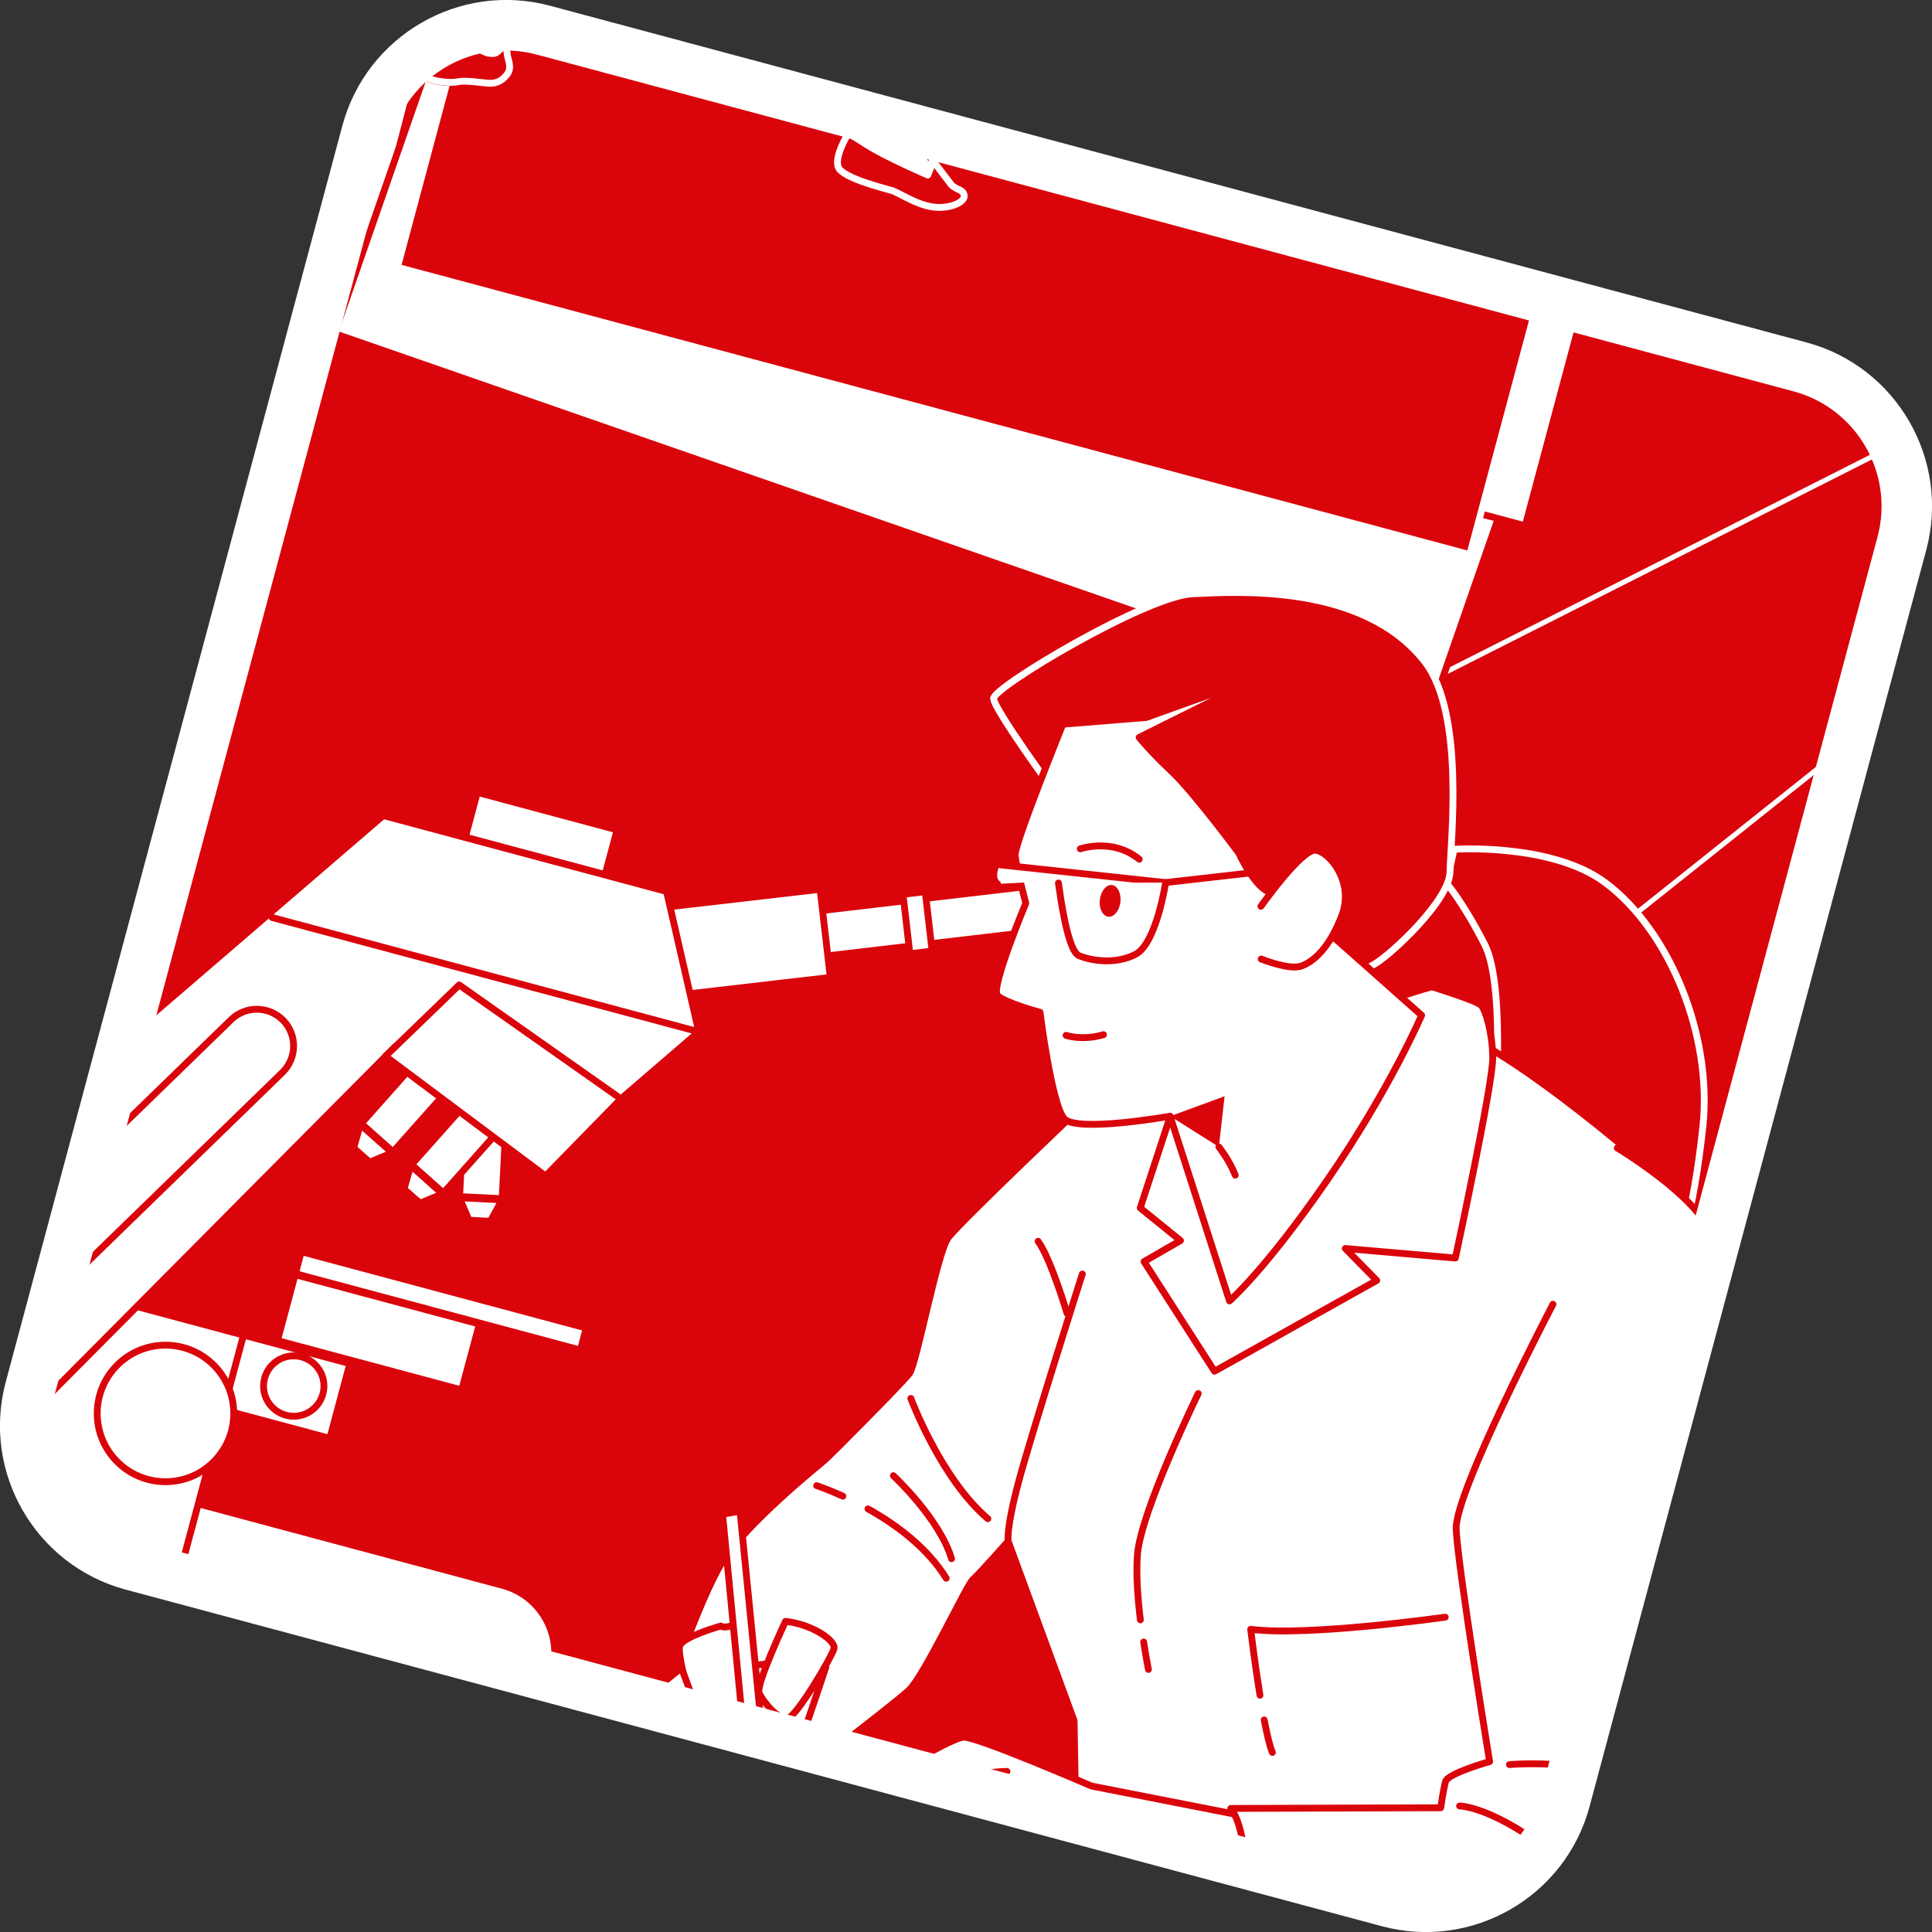 <?xml version="1.0" encoding="UTF-8"?><svg id="Camada_1" xmlns="http://www.w3.org/2000/svg" xmlns:xlink="http://www.w3.org/1999/xlink" viewBox="0 0 141.5 141.5"><rect x="0" y="0" width="141.5" height="141.5" fill="#333333" stroke="none"/><defs><clipPath id="clippath"><path d="M23.12,12.56H118.39c5.83,0,10.56,4.73,10.56,10.56V118.39c0,5.83-4.73,10.56-10.56,10.56H23.12c-5.83,0-10.56-4.73-10.56-10.56V23.11c0-5.83,4.73-10.56,10.56-10.56Z" transform="translate(-15.9 120.78) rotate(-75)" style="fill:none;"/></clipPath></defs><path d="M23.12,12.56H118.39c5.83,0,10.56,4.73,10.56,10.56V118.39c0,5.83-4.73,10.56-10.56,10.56H23.12c-5.83,0-10.56-4.73-10.56-10.56V23.11c0-5.83,4.73-10.56,10.56-10.56Z" transform="translate(-15.9 120.78) rotate(-75)" style="fill:#da040b; stroke:#fff; stroke-miterlimit:10; stroke-width:1.42px;"/><g><g style="clip-path:url(#clippath);"><g><g><polyline points="122.09 -82 204.71 -.74 140.26 -97.21" style="fill:#da040b; stroke:#fff; stroke-miterlimit:10; stroke-width:.37px;"/><polyline points="90.9 21.09 204.71 -.74 88.7 -2.5" style="fill:#da040b; stroke:#fff; stroke-miterlimit:10; stroke-width:.37px;"/><polyline points="114.08 71.48 204.71 -.74 101.17 51.61" style="fill:#da040b; stroke:#fff; stroke-miterlimit:10; stroke-width:.37px;"/><polyline points="158.02 105.32 204.71 -.74 137.36 93.73" style="fill:#da040b; stroke:#fff; stroke-miterlimit:10; stroke-width:.37px;"/></g><g><g><path d="M66.18-104.69l-2.51,7.05c-.38,1.06-1.14,1.94-2.15,2.45l-1.95,1c-1.21,.62-2.13,1.68-2.57,2.96l-6.28,18.06c-.57,1.65-.29,3.48,.75,4.89h0c.88,1.18,1.11,2.71,.63,4.1L21.66,23.44l82.82,28.77,44.52-128.14-82.82-28.77Z" style="fill:#fff; stroke:#da040b; stroke-linecap:round; stroke-linejoin:round; stroke-width:.5px;"/><rect x="36.15" y="-97.42" width="28.52" height="120.4" transform="translate(-7.75 -13.89) rotate(14.58)" style="fill:#fff; stroke:#da040b; stroke-linecap:round; stroke-linejoin:round; stroke-width:.5px;"/><rect x="41.86" y="-97.91" width="29.41" height="124.17" transform="translate(-7.2 -15.4) rotate(14.58)" style="fill:#fff; stroke:#da040b; stroke-linecap:round; stroke-linejoin:round; stroke-width:.5px;"/><path d="M67.64-99.71l-2.43,6.83c-.37,1.03-1.11,1.88-2.08,2.38l-1.89,.97c-1.17,.6-2.06,1.63-2.49,2.87l-6.08,17.5c-.56,1.6-.28,3.37,.73,4.73h0c.85,1.14,1.08,2.63,.61,3.97L24.5,24.43l80.24,27.88,43.13-124.15-80.24-27.88Z" style="fill:#fff; stroke:#da040b; stroke-linecap:round; stroke-linejoin:round; stroke-width:.5px;"/></g><g><rect x="45.99" y="-82.07" width="82.18" height="107.46" transform="translate(-4.37 -23.5) rotate(15)" style="fill:#fff; stroke:#da040b; stroke-linecap:round; stroke-linejoin:round; stroke-width:.5px;"/><g><g><rect x="46.35" y="-82.66" width="81.31" height="112.57" transform="translate(-3.86 -23.42) rotate(15)" style="fill:#fff; stroke:#da040b; stroke-linecap:round; stroke-linejoin:round; stroke-width:.5px;"/><line x1="127.31" y1="-25.87" x2="115.57" y2="17.91" style="fill:#fff; stroke:#da040b; stroke-linecap:round; stroke-linejoin:round; stroke-width:.5px;"/><line x1="113.47" y1="21.87" x2="116.66" y2="9.97" style="fill:#fff; stroke:#da040b; stroke-linecap:round; stroke-linejoin:round; stroke-width:.5px;"/></g><rect x="42.69" y="-83.58" width="81.31" height="115.65" transform="translate(-3.83 -22.45) rotate(15)" style="fill:#da040b; stroke:#fff; stroke-linecap:round; stroke-linejoin:round; stroke-width:.5px;"/></g></g><g><g><line x1="94.67" y1="-.37" x2="107.38" y2="3.04" style="fill:#da040b; stroke:#fff; stroke-linecap:round; stroke-linejoin:round; stroke-width:.5px;"/><line x1="94.2" y1="1.35" x2="106.92" y2="4.76" style="fill:#da040b; stroke:#fff; stroke-linecap:round; stroke-linejoin:round; stroke-width:.5px;"/><line x1="93.74" y1="3.07" x2="106.46" y2="6.47" style="fill:#da040b; stroke:#fff; stroke-linecap:round; stroke-linejoin:round; stroke-width:.5px;"/></g><g><line x1="93.1" y1="5.47" x2="105.82" y2="8.88" style="fill:#da040b; stroke:#fff; stroke-linecap:round; stroke-linejoin:round; stroke-width:.5px;"/><line x1="92.64" y1="7.19" x2="105.36" y2="10.6" style="fill:#da040b; stroke:#fff; stroke-linecap:round; stroke-linejoin:round; stroke-width:.5px;"/><line x1="92.18" y1="8.91" x2="104.89" y2="12.32" style="fill:#fff; stroke:#da040b; stroke-linecap:round; stroke-linejoin:round; stroke-width:.5px;"/></g></g><g><path d="M82.35-47.73s-3.59-2.23-5.62-4.89-3.1-3.98-4.49-4.46c-1.39-.48-3.45-.5-4.37-.1-.92,.4-2.49,1.64-2.49,1.64,0,0-7.18,2.91-8.67,3.78-1.49,.88-8.1,7.18-9.04,8.21-.94,1.04-3.23,2.5-3.23,2.5,0,0-4.93-.26-5.28-.06s-1.83,2.61-1.93,2.86c-.1,.25,1.68,.64,2.1,.62,.43-.02,.96-.87,.96-.87,0,0,2.89,.4,3.77,.2,.89-.2,1.92-.9,2.1-1.02,.18-.12,10.69-5.2,11.46-5.9,.77-.7,1.51-1.24,1.51-1.24l4.33-.76-1.25,1.82s-3.31,1.53-4.61,2.5c-1.3,.97-1.93,1.48-1.93,1.48,0,0-4.49,1.89-5.93,4.68-1.44,2.79-5.57,16.3-6.56,18.13-.99,1.82-3.72,4.74-5.09,6.38-1.37,1.64-2.2,4.55-3.24,7.21-1.04,2.66-2.48,6.3-2.56,6.44-.08,.14-1.25,1.82-1.65,2.81-.4,.98,.46,1.46,.96,1.61,.5,.15,1.43,.27,1.93,.16,.5-.12,1.63,.05,2.15,.1,.52,.05,1.02-.07,1.44-.62,.42-.55,.04-1.05,0-1.64-.05-.59-.48-2.16-.35-2.87,.14-.71,2.72-4.77,5.64-7.01,2.92-2.24,5.41-6.37,6.35-7.72,.95-1.35,7.93-11.24,7.93-11.24,0,0,2.51,11.98,3.1,13.58,.59,1.6,.71,1.83,.43,5.22-.28,3.39,.9,7.69,1.7,10.17,.79,2.48,.21,5.81,.21,5.81,0,0-1.07,1.7-.75,2.5,.32,.8,3.41,1.55,3.91,1.7,.5,.15,1.67,.96,2.84,1.18,1.17,.23,2.42-.22,2.47-.74,.05-.52-.65-.49-.94-.87-.3-.37-2.33-3.04-2.33-3.04l-1.21-2.77s.31-3.8,.54-5.29c.23-1.49,1.43-9.09,1.67-11.16,.24-2.07,1.04-8.97,1.16-12.65,.13-3.68,.2-7.64,.2-7.64,0,0,1.72-4.27,1.97-5.02,.25-.75,.55-1.75,.55-1.75l5.14-2.5s8.17,6.23,10.31,6.64c2.14,.41,7.02-2.09,9-3.61,1.99-1.52,5.72-3.88,5.72-3.88l2.01-1.1s.31-1.32,.19-1.82c-.12-.5-.17-.77-.17-.77,0,0,.52-.8-.1-1.13s-1.24-.45-1.46-.39-.83,.21-.83,.21c0,0,.14,.4-.56,.69-.69,.29-1.17,.3-1.17,.3,0,0-.15-.03-.3,.47-.15,.5-.79,2.18-.79,2.18,0,0-3.03,1.43-4.02,1.66-1,.23-4.22,.78-4.22,.78l-4.38-2.54s-1.5-5.69-4.24-7.11Z" style="fill:#fff; stroke:#da040b; stroke-linecap:round; stroke-linejoin:round; stroke-width:.5px;"/><path d="M66.28,5.92c.11-1.2,.26-2.7,.39-3.52,.23-1.49,1.43-9.09,1.67-11.16,.24-2.07,1.04-8.97,1.16-12.65,.13-3.68,.2-7.64,.2-7.64,0,0,.32-.8,.71-1.77-1.72-.09-4.73-.61-8.7-2.76-4.48-2.43-6.85-5.36-7.87-6.92-1.41,.82-3.27,2.13-4.1,3.75-1.44,2.79-5.57,16.3-6.56,18.13-.99,1.82-3.72,4.74-5.09,6.38-1.37,1.64-2.2,4.55-3.24,7.21-.23,.59-.48,1.22-.73,1.85,1.46,1.25,3.08,1.51,4.2,1.5,1.05-1.45,2.52-3.18,4.09-4.39,2.92-2.24,5.41-6.37,6.35-7.72,.95-1.35,7.93-11.24,7.93-11.24,0,0,2.51,11.98,3.1,13.58,.59,1.6,.71,1.83,.43,5.22-.28,3.39,.9,7.69,1.7,10.17,.16,.51,.27,1.05,.33,1.59,1.72,.58,3.06,.58,4.02,.4Z" style="fill:#da040b; stroke:#fff; stroke-linecap:round; stroke-linejoin:round; stroke-width:.5px;"/><path d="M70.61,14.39c.05-.52-.65-.49-.94-.87-.16-.2-.82-1.06-1.39-1.82-.02,.19-.07,.47-.16,.7l-.17,.42s-3.04-1.31-4.42-2.19c-.57-.37-1.04-.65-1.4-.86-.11,.18-1.04,1.73-.73,2.48,.32,.8,3.41,1.55,3.91,1.7,.5,.15,1.67,.96,2.84,1.18,1.17,.23,2.42-.22,2.47-.74Z" style="fill:#da040b; stroke:#fff; stroke-linecap:round; stroke-linejoin:round; stroke-width:.5px;"/><path d="M37.13,5.46c.42-.55,.04-1.05,0-1.64-.01-.17-.06-.43-.12-.72h-.02s-.43,.82-.87,.82c-.45,0-.54-.01-1.82-.8-.67-.41-1.54-.83-2.39-1.12-.4,.61-1,1.57-1.27,2.22-.4,.98,.46,1.46,.96,1.61,.5,.15,1.43,.27,1.93,.16,.5-.12,1.63,.05,2.15,.1,.52,.05,1.02-.07,1.44-.62Z" style="fill:#da040b; stroke:#fff; stroke-linecap:round; stroke-linejoin:round; stroke-width:.5px;"/></g></g><line x1="-10.77" y1="109.53" x2="209.46" y2="168.54" style="fill:none; stroke:#fff; stroke-linecap:round; stroke-linejoin:round; stroke-width:.5px;"/><g><g><g><polygon points="35.91 89.45 34.35 89.37 33.65 87.72 36.77 87.88 35.91 89.45" style="fill:#fff; stroke:#da040b; stroke-linecap:round; stroke-linejoin:round; stroke-width:.5px;"/><rect x="33.84" y="80.34" width="3.12" height="7.38" transform="translate(4.21 -1.65) rotate(2.84)" style="fill:#fff; stroke:#da040b; stroke-linecap:round; stroke-linejoin:round; stroke-width:.5px;"/></g><g><polygon points="30.76 88.12 29.59 87.09 30.08 85.36 32.41 87.44 30.76 88.12" style="fill:#fff; stroke:#da040b; stroke-linecap:round; stroke-linejoin:round; stroke-width:.5px;"/><rect x="32.2" y="79.89" width="3.12" height="7.38" transform="translate(64.08 -1.31) rotate(41.65)" style="fill:#fff; stroke:#da040b; stroke-linecap:round; stroke-linejoin:round; stroke-width:.5px;"/></g><g><polygon points="27.07 85.12 25.9 84.08 26.39 82.36 28.73 84.43 27.07 85.12" style="fill:#fff; stroke:#da040b; stroke-linecap:round; stroke-linejoin:round; stroke-width:.5px;"/><rect x="28.51" y="76.88" width="3.12" height="7.38" transform="translate(61.15 .38) rotate(41.65)" style="fill:#fff; stroke:#da040b; stroke-linecap:round; stroke-linejoin:round; stroke-width:.5px;"/></g><rect x="2.02" y="96.76" width="23.27" height="5.67" transform="translate(26.24 -.14) rotate(15)" style="fill:#fff; stroke:#da040b; stroke-linecap:round; stroke-linejoin:round; stroke-width:.5px;"/><g><path d="M3.31,112.38H36.03c2.83,0,5.13,2.3,5.13,5.13v4.67H3.31v-9.8h0Z" transform="translate(31.11 -1.76) rotate(15)" style="fill:#fff; stroke:#da040b; stroke-linecap:round; stroke-linejoin:round; stroke-width:.5px;"/><line x1="40.24" y1="122.08" x2="13.34" y2="114.88" style="fill:#fff; stroke:#da040b; stroke-linecap:round; stroke-linejoin:round; stroke-width:.5px;"/></g><rect x="-.03" y="95.43" width="15.2" height="22.6" transform="translate(27.88 1.68) rotate(15)" style="fill:#fff; stroke:#da040b; stroke-linecap:round; stroke-linejoin:round; stroke-width:.5px;"/><g><polygon points="78.47 67.91 46.91 71.61 46.53 68.29 78.09 64.59 78.47 67.91" style="fill:#fff; stroke:#da040b; stroke-linecap:round; stroke-linejoin:round; stroke-width:.5px;"/><rect x="66.38" y="65.39" width="1.64" height="4.38" transform="translate(-7.32 8.17) rotate(-6.6)" style="fill:#fff; stroke:#da040b; stroke-linecap:round; stroke-linejoin:round; stroke-width:.5px;"/><rect x="46.67" y="65.91" width="13.81" height="6.5" transform="translate(-7.59 6.61) rotate(-6.6)" style="fill:#fff; stroke:#da040b; stroke-linecap:round; stroke-linejoin:round; stroke-width:.5px;"/></g><path d="M51.18,75.57l-5.7,4.91-16.52-3.84L-.09,105.87s-3.62-11.06-2.41-15.57l.04-.13c.97-3.58,3.02-6.76,5.82-9.18l24.71-21.26,20.75,5.56,2.36,10.29Z" style="fill:#fff; stroke:#da040b; stroke-linecap:round; stroke-linejoin:round; stroke-width:.5px;"/><line x1="51.18" y1="75.57" x2="19.93" y2="67.2" style="fill:#fff; stroke:#da040b; stroke-linecap:round; stroke-linejoin:round; stroke-width:.5px;"/><rect x="34.34" y="59.35" width="10.6" height="3.39" transform="translate(17.15 -8.18) rotate(15)" style="fill:#fff; stroke:#da040b; stroke-linecap:round; stroke-linejoin:round; stroke-width:.5px;"/><path d="M3.29,93.61c-.45-.12-.88-.36-1.23-.72-1.04-1.07-1.01-2.77,.05-3.81l14.82-14.4c1.07-1.04,2.77-1.01,3.81,.05,1.04,1.07,1.01,2.77-.05,3.81l-14.82,14.4c-.71,.69-1.69,.91-2.58,.67Z" style="fill:#fff; stroke:#da040b; stroke-linecap:round; stroke-linejoin:round; stroke-width:.5px;"/><polygon points="45.48 80.48 39.96 86.13 28.23 77.36 33.63 72.14 45.48 80.48" style="fill:#fff; stroke:#da040b; stroke-linecap:round; stroke-linejoin:round; stroke-width:.5px;"/><rect x="21.48" y="94.44" width="21.61" height="1.67" transform="translate(25.76 -5.11) rotate(15)" style="fill:#fff; stroke:#da040b; stroke-linecap:round; stroke-linejoin:round; stroke-width:.5px;"/><rect x="20.73" y="95.08" width="13.97" height="5" transform="translate(26.2 -3.85) rotate(15)" style="fill:#fff; stroke:#da040b; stroke-linecap:round; stroke-linejoin:round; stroke-width:.5px;"/><circle cx="12.12" cy="103.52" r="5" style="fill:#fff; stroke:#da040b; stroke-linecap:round; stroke-linejoin:round; stroke-width:.5px;"/><path d="M23.65,102.09c.32-1.18-.38-2.39-1.56-2.71-1.18-.32-2.39,.38-2.71,1.56s.38,2.39,1.56,2.71c1.18,.32,2.39-.38,2.71-1.56Z" style="fill:#fff; stroke:#da040b; stroke-linecap:round; stroke-linejoin:round; stroke-width:.5px;"/></g><g><polygon points="70.56 132.27 33.05 127.09 52.4 137.83 85.1 141.96 70.56 132.27" style="fill:#fff; stroke:#da040b; stroke-linecap:round; stroke-linejoin:round; stroke-width:.5px;"/><g><path d="M106.5,62.2s7.12-.48,11.05,2.43c4.77,3.54,7.88,11.28,7.17,17.87-.7,6.59-1.81,9.22-1.81,9.22l-13.53-8.54s1.02-10.76-.64-14c-1.66-3.24-2.79-4.47-2.79-4.47l.54-2.51Z" style="fill:#da040b; stroke:#fff; stroke-linecap:round; stroke-linejoin:round; stroke-width:.5px;"/><path d="M79.87,80.43s-9.62,9.11-10.43,10.23-2.31,9.24-2.83,9.93-5.77,5.97-6.21,6.35c-.44,.38-5.75,4.64-7.52,7.5-1.77,2.87-4.41,10.84-4.41,10.84l9.22,5.48s7.77-5.93,8.88-6.97c1.11-1.04,4.24-7.72,4.68-8.1,.44-.38,2.59-2.81,2.59-2.81l4.83,13.15,.12,7.05-.55,2.69,34.44,9.23s10.17-48.55,10.6-50.77c.43-2.22,1.14-4.87,.41-5.9-.73-1.03-11.41-10.41-16.81-12.69-5.4-2.28-23.74,1.32-27,4.79Z" style="fill:#fff; stroke:#da040b; stroke-linecap:round; stroke-linejoin:round; stroke-width:.5px;"/><path d="M77.29,58.09s-4.48-6.12-4.52-6.93c-.05-.81,11.18-7.5,14.55-7.67,3.37-.16,12.56-.75,17.02,4.96,2.98,3.83,1.89,13.27,1.86,15.39-.04,2.12-4.33,6.07-5.51,6.76-2.83,1.65-1.84,.32-1.84,.32,0,0,.95-.55-.97-1.33-1.92-.78-7.43-4.52-8.01-5.34-.58-.82-10.58-9.62-10.58-9.62l-1.99,3.45Z" style="fill:#da040b; stroke:#fff; stroke-linecap:round; stroke-linejoin:round; stroke-width:.5px;"/><path d="M85.71,81.75l-2.2,6.72,2.95,2.39-2.67,1.54,5.16,8.03,11.88-6.65-2.3-2.34,8.06,.7s2.77-12.82,2.74-14.69c-.03-1.87-.53-3.47-.84-3.81-.31-.35-3.62-1.37-3.62-1.37,0,0-13.92,3.85-19.16,9.49Z" style="fill:#fff; stroke:#da040b; stroke-linecap:round; stroke-linejoin:round; stroke-width:.5px;"/><path d="M77.84,53.05s-3.54,8.75-3.49,9.57c.05,.81,.78,3.53,.78,3.53,0,0-2.6,6.22-2.08,6.75,.52,.54,3.12,1.24,3.12,1.24,0,0,.85,6.74,1.77,7.79,.92,1.04,7.76-.18,7.76-.18l4.35,13.53s2.59-2.23,7.16-8.85c4.57-6.62,6.91-12.07,6.91-12.07l-4.36-3.87-2.16-1.91-3.2-3.92s-.27,.99-1.38,.69-2.29-2.87-2.29-2.87c0,0-3.32-4.48-4.91-5.97-1.59-1.49-2.39-2.5-2.39-2.5l9.2-4.58-8.68,3.12-6.11,.49Z" style="fill:#fff; stroke:#da040b; stroke-linecap:round; stroke-linejoin:round; stroke-width:.5px;"/><path d="M78.08,75.83s1.16,.41,2.74-.05" style="fill:#fff; stroke:#da040b; stroke-linecap:round; stroke-linejoin:round; stroke-width:.5px;"/><path d="M79.12,62.17s2.35-.83,4.32,.76" style="fill:#fff; stroke:#da040b; stroke-linecap:round; stroke-linejoin:round; stroke-width:.5px;"/><path d="M94.42,63.61l-9.05,1.03-12.4-1.33s-.48,.98,.09,1.43" style="fill:#fff; stroke:#da040b; stroke-linecap:round; stroke-linejoin:round; stroke-width:.5px;"/><path d="M85.37,64.64s-.67,4.47-2.21,5.26c-1.54,.78-3.31,.44-4.14,.09-.83-.36-1.36-4.35-1.5-5.32" style="fill:#fff; stroke:#da040b; stroke-linecap:round; stroke-linejoin:round; stroke-width:.5px;"/><path d="M92.35,66.38s3-4.25,4.02-4.11c1.03,.14,2.83,2.35,1.91,4.77-.91,2.41-2.11,3.42-2.99,3.72-.88,.3-2.92-.52-2.92-.52" style="fill:#fff; stroke:#da040b; stroke-linecap:round; stroke-linejoin:round; stroke-width:.5px;"/><polygon points="85.71 81.75 89.69 80.29 89.27 84 85.71 81.75" style="fill:#da040b;"/><path d="M82.06,66.07c-.08,.64-.48,1.12-.89,1.07-.42-.05-.69-.61-.62-1.25,.08-.64,.48-1.12,.89-1.07s.69,.61,.62,1.25Z" style="fill:#da040b;"/><g><g><path d="M91.46,133.07l-11.52-2.26s-8.54-3.7-9.4-3.58-4.48,2.21-5.37,2.92c-.89,.7-2.9,3.34-2.9,3.34,0,0,2.25,2.13,3.13,2.37,.88,.24,3.57,1.19,3.9,1.28s5.15-1.21,5.15-1.21c0,0-3.59,1.98-3.46,2.37,.13,.39,1.25,1.04,2.11,.92,.86-.12,4.68-1.22,4.68-1.22,0,0,4.1,2.28,5.59,2.44,1.49,.16,5.77-1.75,5.77-1.75l2.34,.51s1.64-3.92,0-6.12Z" style="fill:#fff; stroke:#da040b; stroke-linecap:round; stroke-linejoin:round; stroke-width:.5px;"/><path d="M66.17,136.06s8.78-3.77,9.36-3.73c.58,.04,2.31,.15,2.31,.15" style="fill:#fff; stroke:#da040b; stroke-linecap:round; stroke-linejoin:round; stroke-width:.5px;"/><path d="M63.74,134.59s7.3-4.4,8.19-4.63c.89-.23,1.82-.22,1.82-.22" style="fill:#fff; stroke:#da040b; stroke-linecap:round; stroke-linejoin:round; stroke-width:.5px;"/></g><polyline points="74.45 135.92 78.06 134.3 79.66 134.5" style="fill:#fff; stroke:#da040b; stroke-linecap:round; stroke-linejoin:round; stroke-width:.5px;"/></g><path d="M113.74,95.52s-7.2,13.77-7.09,16.47c.11,2.7,2.45,17.03,2.45,17.03,0,0-3.07,.85-3.23,1.47-.17,.62-.35,1.91-.35,1.91l-15.38,.05s1.04,1.11,1.05,4.79c.02,3.68-.96,6.09-.96,6.09,0,0,17.13,2.75,24.29,2.83,7.16,.08,10.18-4.96,10.78-5.96,.6-1.01,1.4-3.97,1.56-4.59s-.81-42.47-1.59-45.19c-.78-2.71-6.82-6.34-6.82-6.34" style="fill:#fff; stroke:#da040b; stroke-linecap:round; stroke-linejoin:round; stroke-width:.5px;"/><path d="M117.83,129.78c.75,.17,1.51,.39,2.25,.68" style="fill:#fff; stroke:#da040b; stroke-linecap:round; stroke-linejoin:round; stroke-width:.5px;"/><path d="M110.55,129.24s2.4-.22,5.32,.18" style="fill:#fff; stroke:#da040b; stroke-linecap:round; stroke-linejoin:round; stroke-width:.5px;"/><path d="M106.9,132.27s2.5,0,7.18,3.76" style="fill:#fff; stroke:#da040b; stroke-linecap:round; stroke-linejoin:round; stroke-width:.5px;"/><path d="M79.27,93.31s-3.73,11.71-4.67,15.23-.76,4.35-.76,4.35" style="fill:#fff; stroke:#da040b; stroke-linecap:round; stroke-linejoin:round; stroke-width:.5px;"/><path d="M78.15,96.19s-1.17-3.96-2.12-5.28" style="fill:#fff; stroke:#da040b; stroke-linecap:round; stroke-linejoin:round; stroke-width:.5px;"/><path d="M66.71,102.42s2.19,5.88,5.64,8.81" style="fill:#fff; stroke:#da040b; stroke-linecap:round; stroke-linejoin:round; stroke-width:.5px;"/><path d="M63.57,110.51c1.99,1.11,4.31,2.79,5.73,5.08" style="fill:#fff; stroke:#da040b; stroke-linecap:round; stroke-linejoin:round; stroke-width:.5px;"/><path d="M59.81,108.81s.78,.25,1.92,.77" style="fill:#fff; stroke:#da040b; stroke-linecap:round; stroke-linejoin:round; stroke-width:.5px;"/><path d="M65.43,108.08s3.39,3.15,4.26,6.08" style="fill:#fff; stroke:#da040b; stroke-linecap:round; stroke-linejoin:round; stroke-width:.5px;"/><path d="M92.59,125.97c.2,1.03,.4,1.91,.6,2.38" style="fill:#fff; stroke:#da040b; stroke-linecap:round; stroke-linejoin:round; stroke-width:.5px;"/><path d="M105.85,118.44s-10.04,1.43-14.25,.89c0,0,.29,2.44,.68,4.83" style="fill:#fff; stroke:#da040b; stroke-linecap:round; stroke-linejoin:round; stroke-width:.5px;"/><path d="M83.76,120.26c.19,1.19,.35,2.01,.35,2.01" style="fill:#fff; stroke:#da040b; stroke-linecap:round; stroke-linejoin:round; stroke-width:.5px;"/><path d="M87.76,102.06s-4.17,8.54-4.45,11.76c-.12,1.42,.02,3.23,.21,4.82" style="fill:#fff; stroke:#da040b; stroke-linecap:round; stroke-linejoin:round; stroke-width:.5px;"/><path d="M60.49,122.09s-1.87,5.58-2.24,6.6c-.37,1.02-1.9,2.2-1.9,2.2,0,0-.06,.92-.88,1.54-.82,.62-3.2,1.48-3.67,.79-.47-.69-2.66-1.93-2.92-2s-1.8,.08-1.27-1.56c.53-1.63,4.48-7.31,5.19-7.49,.7-.19,3.4-.12,4.26-.54,.86-.42,3.36-.69,3.43,.45Z" style="fill:#fff; stroke:#da040b; stroke-linecap:round; stroke-linejoin:round; stroke-width:.5px;"/><g><path d="M52.79,119.09s-2.73,.76-3,1.44c-.27,.67,1.17,5.74,1.87,6.3,.69,.56,2.21,.12,2.53-.72,.32-.85-.17-6.69-.39-6.93-.21-.24-.59,.12-1.01-.08Z" style="fill:#fff; stroke:#da040b; stroke-linecap:round; stroke-linejoin:round; stroke-width:.5px;"/><path d="M49.91,122.16s-3.53,2.7-3.7,3.68c-.17,.98,.32,1.96,.75,2.07s4.14,2.7,4.58,2.82,1.66,.07,1.79-.74c.12-.81-1.68-3.16-1.68-3.16l-1.74-4.67Z" style="fill:#fff; stroke:#da040b; stroke-linecap:round; stroke-linejoin:round; stroke-width:.5px;"/><path d="M46.26,126.7l-1.59,2.1s.42,2.26,.84,2.47c.41,.2,4.74,.8,5.31,.77,.57-.03,1.19-.24,1.3-.68,0,0-1.38-1.12-1.77-1.41s-3.38-2.03-3.38-2.03l-.7-1.22Z" style="fill:#fff; stroke:#da040b; stroke-linecap:round; stroke-linejoin:round; stroke-width:.5px;"/><path d="M45.5,131.26s1.62,1.65,2.05,1.77,3.69,.52,4.25,.2c.55-.32,1.24-.79,1.05-1.12-.19-.33-.73-.76-.73-.76l-1.3,.68-5.31-.77Z" style="fill:#fff; stroke:#da040b; stroke-linecap:round; stroke-linejoin:round; stroke-width:.5px;"/></g><polygon points="52.92 110.9 54.53 127.6 55.31 129.21 55.87 127.49 54.2 110.68 52.92 110.9" style="fill:#fff; stroke:#da040b; stroke-linecap:round; stroke-linejoin:round; stroke-width:.5px;"/><path d="M57.53,118.75s-2.19,4.65-1.93,5.25,1.44,2.06,2.13,1.83c.69-.23,3.19-4.49,3.35-5.08,.16-.59-1.62-1.8-3.55-2Z" style="fill:#fff; stroke:#da040b; stroke-linecap:round; stroke-linejoin:round; stroke-width:.5px;"/></g></g><path d="M89.27,84s.8,1.02,1.2,2.07" style="fill:#fff; stroke:#da040b; stroke-linecap:round; stroke-linejoin:round; stroke-width:.5px;"/></g></g></g><path d="M132.31,25.08L40.28,.42c-6.61-1.77-13.42,2.17-15.2,8.77L.42,101.22c-1.77,6.61,2.17,13.42,8.77,15.2l92.03,24.66c6.61,1.77,13.43-2.16,15.2-8.77l24.66-92.03c1.77-6.61-2.17-13.43-8.77-15.2Zm-30.12,112.42L10.15,112.85c-4.64-1.24-7.4-6.03-6.16-10.66L28.66,10.16c1.24-4.64,6.03-7.4,10.66-6.16l92.03,24.66c4.64,1.24,7.4,6.03,6.16,10.66l-24.66,92.03c-1.24,4.64-6.03,7.4-10.67,6.16Z" style="fill:#fff;"/></g></svg>